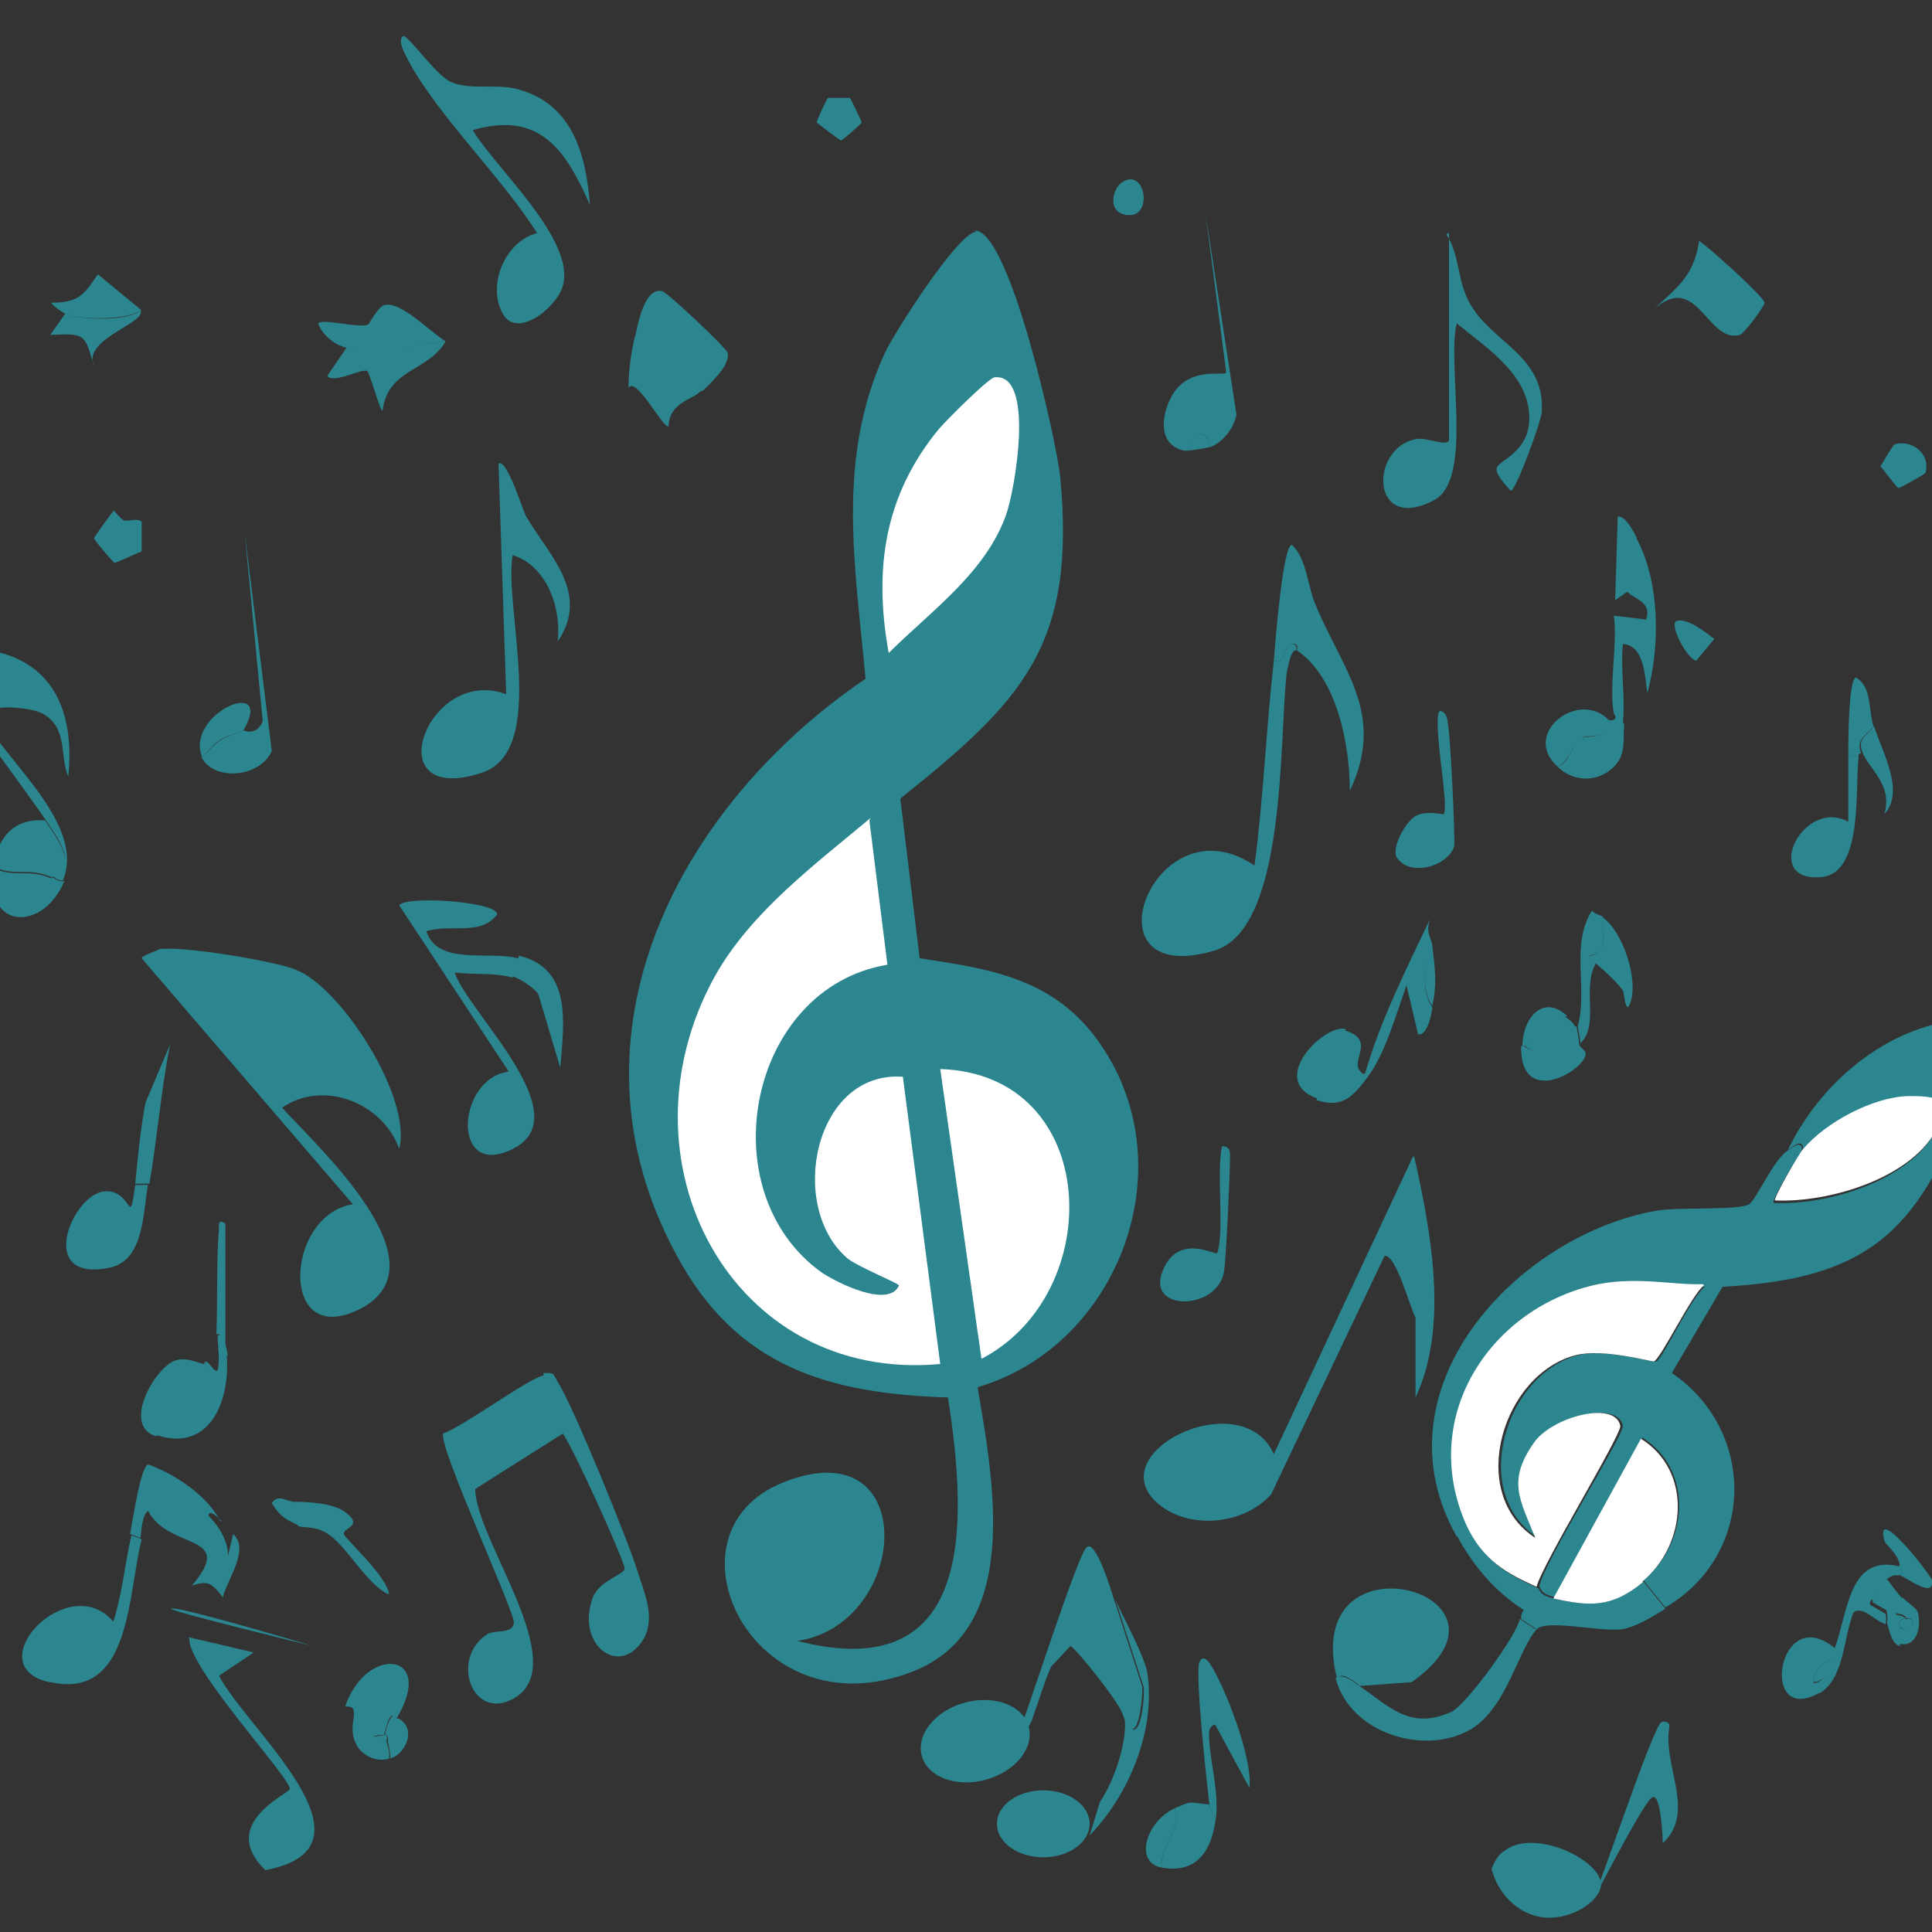 <svg viewBox="0 0 150 150" xmlns="http://www.w3.org/2000/svg"><rect x="0" y="0" width="150" height="150" fill="#333333" stroke="none"/><g fill="#2b8690"><path d="m109.8 89.8c1.3 5.8 2.7 13.2.1 18.7v-6.2c-.4-.7-1.5-4.9-2.4-4.8l-8.8 18.5c-2 2.3-6.1 2.8-8.6.9-5.1-4 6.3-9.6 8.8-4 0 0 10.8-23.1 10.8-23.1z"/><path d="m31.4 2.8c1 .8 2.6 3.2 3.7 3.6 1.5.6 3.4.1 5 .5 4.3 1.1 5.4 5 5.7 9-1.9-4.3-3.9-7.3-9.1-5.8 1.8 3 8 8.5 7 12.1-.5 1.7-3.6 4.2-4.7 2.1-1.2-2.3.3-5.6 2.7-6.2-2.7-4.3-7.7-9.1-10-13.4-.2-.4-.9-1.6-.4-1.9z"/><path d="m38.7 36c.6-.5 1.9 3.6 2.1 4 1.7 3 5.1 6 2.5 9.8.3-2.7-.9-5.9-3.5-6.7-.7 4.1 2.8 15.2-2.4 16.9-8.3 2.7-4.2-8.4 1.9-6.1l-.6-18z"/><path d="m112.3 18.2c1.1 1.7.8 3.7 1.9 5.5 1.7 2.9 5.8 4 5.5 8.3 0 .6-2 6.1-2.4 6.1 0 0-1.2-1.2-1.1-1.7 0-.6 2.2-1.1 2.5-3.4.4-3.7-3.2-5.9-5.6-7.9-.8 3.2 1.3 12-1.7 13.7-5 2.7-5.1-4-1.5-4.7.8-.2 2.4.6 2.6.1v-16.1c-.1 0-.1 0-.1 0z"/><path d="m14.6 127.1 5.1 1.2-2.7 1.8c2.1 4.1 13.1 13.3 3.6 15.1-3.7-3.6 1.8-5.9 1.9-6.3.2-.7-8-9.5-7.8-11.7z"/><path d="m100.7 50.5c-.5-.2-.7 1.4-.8 1.7-.6 5.3 0 19.9-5.6 21.6-10.4 3.1-4.7-11.9 3.1-6.6.7-5.3.9-10.6 1.5-15.9 1 .2.6-.8 1.4-1.3.5 0 .3.5.4.5z"/><path d="m100.7 50.5s.2-.6-.4-.5c-.8.5-.4 1.5-1.4 1.3.1-1.3.7-9 1.4-9 1.2 1.1 1.2 3.3 1.9 4.8 2.1 5 5.4 8.4 2.6 14.3 0-3.6-1-8.8-4.1-10.9z"/><path d="m94 34.7c-.4-1.8-1.5-.8-2 .3-2.1-.4-1.9-2.7-1-4.3 1.4-2.4 4.2-1.4 4.2-1.8l-1.6-12.3 2.4 15.6c-.2 1-1 2.1-2 2.5z"/><path d="m54.5 30.3-5.2-4.1c.2-.9.7-3.9 2.1-3.6.3 0 5 4.4 5.1 4.8.2 1-1.4 2.4-2 3z"/><path d="m131.9 18.7c.7.4 5.1 4.4 5.1 4.8 0 .3-1.6 2.4-1.9 2.5-2.6.7-3.3-5.1-6.8-1.9 1.8-1.7 3.2-2.6 3.6-5.3z"/><path d="m15.7 58.8c1.4-1.5 1.4-1.4 3.2-2.1 0 0 1 .5 1.5-.7l-1.4-14.6 2.1 16.9c-.9 2.1-4.6 2.4-5.5.4z"/><path d="m94.9 89c.6 0 .6.4.6.9 0 .9-.3 8.2-.5 9-.7 2.9-6.1 2.9-4.7-.3 1.2-2.9 4.1-1.1 4.2-1.3.6-1.7-.1-6.4.4-8.4z"/><path d="m144.3 58.8c-.3 2.4.4 9-2.9 9.3-4.7.4-1.4-6.2 2.1-4.3 0-1.8 0-3.5 0-5.3 0 0 .8.3.8.3z"/><path d="m34.6 26.5c-2.1.3-5.7 1.1-7.7.5-.9-.2-1.9-1-2.2-1.9.4-.4 3 .4 3.9.1 0 0 .8-1.4 1.2-1.5 1.3-.4 3.6 2.1 4.8 2.8z"/><path d="m115.8 145.1c.2-.5.5-1.1 1-1.4 2.3-1.8 7.5.7 7.5 2.6 0 1.3-2.5 3-4.9 2.5-1.7-.4-3.1-1.8-3.6-3.7z"/><path d="m123.5 147.9c.8-1.6 4.8-13.8 5.5-14.2.2-.1.7 0 .6.4-.5 3.1 2.1 6.6-.5 9 0 0-.1-4.2-.9-3.5s-4.7 8.3-4.7 8.3z"/><path d="m94.4 141.1c-.2 0-.5-.9-.5-1-.2-1.6-1.1-9.9-.8-11 .2-.5.5-.4.8 0 1.2 1.8 3.4 7.5 3.1 9.7l-2.6-4.8c-.1-.3-.5.2-.5.3-.2 1.6.8 4.6.5 6.9z"/><path d="m15.9 105.8c.5 2.3-2.3 3.6-2.9 5.7-.4-.4-.8 0-.9 0-2.7-.8 0-5.5 1.6-5.9.7-.2 1.4.1 2.1.3z"/><path d="m34.6 26.5c-1.4 2.4-4.5 2.1-4.9 5.4-.2 0-1-3-1.2-3.1-.5-.2-2.5 1-3.1.4l1.5-2.2c2 .5 5.6-.2 7.7-.5z"/><path d="m54.5 30.3c-.8.8-2.5.9-2.6 2.8-.4.2-2.5-3.9-3.1-3 0-1.4.2-2.7.5-4l5.2 4.1z"/><path d="m111.2 73.5c-.6 1.4-.9 3.4 0 4.7 0 .4-.4 2.3-1.1 2.1l-.9-3.8c-.8 2.2-1.6 5.2-3 7.1 0-.3-.2-.2-.2-.3 1.2-4.2 3.4-8.5 5.2-12.3-.7 1.3 0 1.9 0 2.4z"/><path d="m17.6 105.2c.3 3.7-1.4 7.6-5.5 6.2 0 0 .4-.4.9 0 .6-2.1 3.3-3.4 2.9-5.7.4 0 .7.9 1 .7.2-.9 0-1.8 0-2.7.5-.3.7 1.1.8 1.6z"/><path d="m5 68.3c-.5.2-.7-.2-1-.3 2.3-.8.2-3.3-.5-4.4-1.1-1.7-9-12.2-9-13 7-1.2 11.6 1.9 10.8 9.7-.7-1.7 0-3.8-2-4.9-.9-.5-4.7-.9-4.6.4 2 3.5 7.9 8.3 6.2 12.5z"/><path d="m3.5 63.7c.7 1.1 2.8 3.6.5 4.4-1.9-.8-2.7 0-4.5-.8.3-2.3 1.6-3.8 4-3.6z"/><path d="m4 68.1c.3.1.5.4 1 .3-1.6 3.9-6.2 3.9-5.5-1 1.8.8 2.6 0 4.5.8z"/><path d="m122.4 79.7s.2 1 .2 1.3c0 .4.6.5.5.9-.2 1.3-5.1 4.1-5-.7h.2c1 .8 2.5.4 1.7-1 .5-.4.7-1.2 1.5-1.3.3.3.5.3.8.8z"/><path d="m142.5 128c0 .2-.1.5-.2.8-.9.2-1.5 1-1.5 1.8 0 .4.7.1.5.8-4.8 2.8-3.3-7.2 1.2-3.4z"/><path d="m106 83.3s.3 0 .2.3c-1.1 1.5-2 2.5-4 1.8l2.2-5.4c2.7.8 0 2.6 1.5 3.4z"/><path d="m23.1 118.4c.4-1.1.1-.9-.2-1.8 1 0 3 .1 3.9.8 1.5 1.1-.2 1.2-.1 1.7 0 .3 3.4 3.3 3.5 4.7-1.8-.8-3.3-3.9-4.9-4.8-.8-.5-1.9-.4-2.1-.5z"/><path d="m147.5 121.5c0 .4.4.3 0 .8-.5 0-.6 0-1 .3-.6.5-.6.9-.8 1.6 0 0-.6-.2-.5.4l1.2.7c.1.5 0 .7 0 .8-.8-.2-1.8-1.5-2.5-.9-.8 2-.7 5.2-2.7 6.3.2-.7-.5-.4-.5-.8 1.2-.1 1.2-1.2 1.5-1.8.1-.3.2-.6.2-.8 1.1-2.9 1.1-7.4 5-6.5z"/><path d="m10.9 24.1c-.9.7-4.3.8-5.7.3-.2 0-1.3-.8-1.2-.9 2.1 0 2.5-.6 3.6-2.2l3.4 2.8z"/><path d="m124.4 71.2c-.1.6.2 1.7 0 2.2-.4 1.3-1.8.3-.5 1.4-1.1 1.9.3 4.8-1.2 6.2 0-.3-.2-1.2-.2-1.3.8-3-.6-6.3 1.1-9 .2.3.6.3.9.5z"/><path d="m11.5 91.9h-1c.2-2.1.4-4.2.8-6.3l1.9-4.5c-.7 3.6-1 7.3-1.6 10.8z"/><path d="m104.5 79.9-2.2 5.4c-4-1.4.6-5.9 2.2-5.4z"/><path d="m123.9 74.8c-1.3-1.1 0 0 .5-1.4.2-.5-.1-1.6 0-2.2 1.6 1.1 2.8 4.8 2.2 6.6-.4 1.2-.5-.8-.6-.9-.6-.8-1.4-1.5-2.1-2.1z"/><path d="m5.2 24.4c1.5.5 4.8.5 5.7-.3.5 1-4.6 2.2-3.6 4.4-.7-2.7-.8-2.6-3.4-2.5l1.2-1.7z"/><path d="m8.8 39.6s.6.7.8.8c.3.1 1.1-.2 1.4.1v2.3s-2 .9-2.1.9-1.6-1.8-1.6-1.9 1.5-2.2 1.6-2.2z"/><path d="m18.9 56.7c-1.8.7-1.8.5-3.2 2.1-1.4-3.4 5.7-6.4 3.2-2.1z"/><path d="m145.5 56.4c-.8.8-1.4 1.1-1 2.1-.2 0-.2 0-.2.3l-.8-.3c0-.7 0-5.8.6-5.9 1.3.8.9 2.5 1.4 3.9z"/><path d="m147.1 34.5c1.3-.4 2.8.7 2.4 2.2 0 .1-2 1.2-2.1 1.2s-1.3-1.6-1.4-1.7c0 0 1-1.7 1.1-1.7z"/><path d="m64.3 7.6h1.7s.9 1.8.9 1.9-1.5 1.4-1.6 1.4-1.8-1.3-1.9-1.4c0-.1.8-1.9.9-1.9z"/><path d="m145.5 56.4c.7 2.1 2.4 5.1.8 6.8.7-2.3-1.3-3.6-1.7-4.8-.4-1 .2-1.2 1-2.1z"/><path d="m90.2 145c-2.2-.4-1.2-3.6 1-4.6.6 1.7-1.2 2.9-1 4.6"/><path d="m147.5 122.3c.4-.5 0-.4 0-.8-.2-1-1.1-1.5-1.2-1.9-.8-3 3.7 2.8 3.7 3.1.2 1.5-2.1-.3-2.5-.4z"/><path d="m17.6 105.2c0-.4-.3-1.8-.8-1.6.1-2.3 0-6.2.2-8.1 0-.4-.1-.9.5-.5v10.2z"/><path d="m121.6 78.9c-.8 0-1 .9-1.5 1.3s-1.2.6-1.7 1h-.2c0-2.1 1.6-4.1 3.5-2.3z"/><path d="m147.7 124.1-.5 1.2c.1.2.4 0 .8.4-.7-.2-.8.9 0 .8-.2.4-.5.8-.5 1.3-.7-.2-.8-1.3-1-1.8 0 0 .1-.2 0-.8s-.2-.8-.8-1c.2-.7.1-1.1.8-1.6.4.5.8 1.1 1.2 1.5z"/><path d="m87.2 14.1c1.7-1 2.3 2.6.5 2.6s-1.4-2.1-.5-2.6z"/><path d="m147.5 127.7c0-.5.3-.9.5-1.3 0 0 .4 0 .5-.1.2-.8-.5-.6-.5-.7-.3-.4-.6-.2-.8-.4l.5-1.2c.2.3 1.2.9 1.2 1.2.3 1.1-.1 2.8-1.5 2.4z"/><path d="m111.2 78.1c-.9-1.3-.6-3.3 0-4.7.2 1.8.4 2.9 0 4.7z"/><path d="m22.9 116.6c.4.9.7.8.2 1.8-1-.5-1.3-.6-2-1.7.5-.7 1-.2 1.7-.1z"/><path d="m94 34.7c-.4.1-1.6.3-2 .3.4-1.1 1.6-2.1 2-.3z"/><path d="m3.8 130.6c-5.6-1.3 1.5-8.8 5-4.7.7-2.2.9-4.5 1.4-6.7l.8.3c-1.1 4.3-.8 12.5-7.1 11.1"/><path d="m17.2 118.1s-1-1.1-1-.4c.8.8 1.5 1.9 1.5 3.1l.4-1.7c1.3 1.2-.4 3.4-.8 4.9-.9-1.1-1.1-1.3-2.4-.9 3.5-4.1-1.8-2.7-3.4-5.8-.5.4-.5 1.5-.6 2.1l-.8-.3c.2-1 .8-5.2 1.4-5.4 2 .7 4.6 2.4 5.6 4.4z"/><path d="m24.3 127.8s-10.7-3.2-11-2.9c-.5.1 11 2.9 11 2.9z"/><path d="m75.7 17.9c2.7 0 6.3 16.3 6.6 19 1.3 13.2-2.9 17.5-12.4 25.1l1.5 12.4c5.3.8 10.2 1.5 13.7 6.2 7.2 9.7 1.8 23.9-9.2 27.1 1.2 7.2 3.5 18.8-5.1 22.1-12.4 4.8-19.8-10.8-10-14.7 10.7-4.3 9.9 11 1.1 12.3 13.6 3.5 13.3-8.7 11.7-18.9-9.2-.3-16.4-2.3-21.1-11.1-9.3-17.2.4-35 14.7-44.7-.8-8.8-2.3-17 1.5-25.3.7-1.5 5.7-9.4 7.1-9.4z"/></g><path d="m67.5 63.7 1.4 11.2c-10.8 1.8-13.9 17.6-5.1 23.9 1.2.8 5.2 2.8 6 1-.1-.2-3.3-1.5-4-2.1-4.7-4-2.6-14.6 4.3-14.1l2.9 22.3c-16.2 1.5-25.4-15.8-17.5-30.1 2.8-5 7.8-8.7 12.1-12.3z" fill="#fff"/><path d="m73 83c12.5.4 13 17.4 3.2 22.5z" fill="#fff"/><path d="m77.2 29.3c3.2-.4 1.6 8.8.9 10.7-1.6 4.5-5.9 7.5-9.1 10.7-1.2-6.6-.3-12.3 3.9-17.4.6-.7 3.8-3.9 4.3-4z" fill="#fff"/><path d="m152.7 85.4c-3.8 10.5-8 13.9-18.9 14.5-.5 0-1.2 0-1.5 0-2.1.1-5-.6-8.1 0-8.2 1.7-14.1 10.1-10.3 18.6l-.8.8c-6.5-11.5 4.7-23.4 15.5-25.3 1.6-.3 6.3 0 7.2-.5.5-.3 1.9-3.4 2.9-4.1.4-.3 1.3-1 1.2 0-.3.3-2.4 3.8-2.2 4 4.1.2 10.7-1.7 12.7-5.8 1.2 1.6 1.2-2.4 2.2-2.1z" fill="#2b8690"/><path d="m133.8 99.8-4 6.8c6.6 4.5 6.5 14.1-.5 18.2l-1.7-2.1c3.5-2.9 3.9-8.6-.1-11.1l-6.8 12.4c-1.2-.3-1-.7-1.2-.8.3-1.8 6.6-11.8 6.5-12.5-.4-2-5.3-.7-6.7 1.3-2.1 3-1.1 4.4.1 7.4-5.4-3.5-2.5-12.8 3.2-14.2 2.1-.5 5.7.6 6 .5.5-.2 2.9-5.4 3.9-5.9h1.5z" fill="#2b8690"/><path d="m152.7 85.4c-1-.4-1.1 3.6-2.2 2.1 1.1-2.3-.4-2.4-2.4-2.3-2.7.1-6.3 2.1-8.1 4.1 0-1-.8-.3-1.2 0 2.9-6 9-10.6 15.7-10.2 0 2.3-1 4.3-1.7 6.3z" fill="#2b8690"/><path d="m105.5 130.8c-.6-.4-1.3-1-1.7-.5-2.9-11.7 15.6-6.6 5.8.3l-4.1.3z" fill="#2b8690"/><path d="m119.4 126.4c-1.5 1.5-2.3 6-5.1 7.8-3.6 2.2-9.5.4-10.6-3.9.4-.4 1.2.1 1.7.5 2.4 1.6 4 3.6 7.3 2.1 1.2-.6 5.1-6 5.3-7.2l1.2.8z" fill="#2b8690"/><path d="m119.4 123.3c.2.1 0 .5 1.2.8 2.6.6 4.5.8 7-1.3l1.7 2.1c-1 .6-2.2 1.4-3.4 1.6-1.8.2-5.8-.8-6.6 0l-1.2-.8c0-.2 0-.4.2-.7-2.3-1.5-3.9-3.4-5.2-5.8l.8-.8c1.3 2.9 3.3 3.9 5.5 4.9z" fill="#2b8690"/><path d="m132.3 99.8c-.9.6-3.4 5.8-3.9 5.9-.3 0-3.9-1-6-.5-5.7 1.4-8.6 10.7-3.2 14.2-1.2-3-2.2-4.4-.1-7.4 1.4-2 6.3-3.3 6.7-1.3.1.7-6.1 10.8-6.5 12.5-2.2-1-4.2-2-5.5-4.9-3.7-8.5 2.1-16.9 10.3-18.6 3.1-.6 6 .1 8.1 0z" fill="#fff"/><path d="m150.5 87.4c-1.9 4.1-8.6 6-12.7 5.8-.1-.2 1.9-3.7 2.2-4 1.8-2.1 5.4-4 8.1-4.1 1.9 0 3.4 0 2.4 2.3z" fill="#fff"/><path d="m127.6 122.8c-2.5 2.1-4.3 1.9-7 1.3l6.8-12.4c4 2.5 3.6 8.2.1 11.1z" fill="#fff"/><path d="m40.3 74.3-.5 1.6c-1.4-.4-3-.2-4.5-.4 1 3.1 10 11.3 4.3 13.8-4.6 2.1-4.1-5.6-.1-6.1l-8.5-12.9c.4-.8 7.7-.3 7.6.7-1.3 1.7-3.6.7-5.5 1.3.9 2.7 4.8 1.5 7.1 2.1z" fill="#2b8690"/><path d="m39.8 75.8.5-1.6c4.1 1 3.5 5.1 3.2 8.7l-1.7-5.7c-.3-.5-1.4-1.2-2-1.4z" fill="#2b8690"/><path d="m12.3 73.7c1.7-.3 9 .9 10.7 1.6 3.5 1.4 9 9.9 8 13.9-1.3-3.6-5.9-5.4-9.1-3.2 2.6 2.9 12.8 12.1 6.1 15.6-6.4 3.3-5.9-7.3-.6-8.1l-16.4-19.1c0-.2 1.2-.6 1.4-.7z" fill="#2b8690"/><path d="m21.8 77.4c3.2 0 4.4 3.1 6.3 5-1.4-.2-2.4-1.5-3.9-1.7-2.9-.4-6.4 2.5-8-1.8 1.6 0 4-1.5 5.5-1.6z" fill="#2b8690"/><path d="m42.2 106.6c.9 0 .7 0 1.1.7 1.1 1.6 5.5 12.4 6.2 14.7.5 1.6 1.4 3.5.5 5.2-1.8 3.1-5.3.6-4-3.1.5-1.4 2.4-1.8 2.5-2.3 0-.6-4-9.4-4.8-10.5l-6.8 4.3c0 3.9 7.5 13.5 3.1 16.2-3.3 2-5.1-3-2.2-4.9.6-.4 2 0 2.1-.9.1-.8-5.8-13.5-5.5-14.7 1.5-.5 6.8-4.4 7.8-4.5z" fill="#2b8690"/><path d="m42.4 108.6c.2.3.7.5.6.9s-6 4.3-6.3 4.3c0 0-.9-.6-.9-.7-.4-1.3 5.7-3.7 6.6-4.5z" fill="#2b8690"/><path d="m11.5 91.9c-.4 2.2-.3 5.9-2.9 6.5-5.9 1.3-3-5.7-.5-5.9 2.2-.2 1.9 3.1 2.4-.5h1z" fill="#2b8690"/><path d="m7.6 93.9c.7.4-.2 2.5-.8 2.3-1.2-.3.6-1.8.8-2.3z" fill="#2b8690"/><path d="m30.3 136.5c-1 .4-2.3-.2-2.7-1.2-.7-1.5.6-2.9-.8-2.8 1.6-4.8 7.1-4.3 4 .9 0 .1-.3-.4-.5-.1-.3.5-.4 1.2-.5 1.4 0 0-1.8 0 .2.5.1.4.3.8.2 1.3" fill="#2b8690"/><path d="m30.3 136.5c0-.5-.1-.9-.2-1.3 0-.2.1-.5-.2-.5 0-.2.2-1 .5-1.4.2-.3.4.3.5.1 1.5.8.6 2.7-.5 3.1" fill="#2b8690"/><path d="m30.5 131.1c1 1.1-2 1.6-2.1 1.4z" fill="#2b8690"/><path d="m29.8 134.7c.4 0 .2.3.2.5-2-.4-.3-.4-.2-.5z" fill="#2b8690"/><path d="m111.8 55.2c.4 0 .6.6.6.9.2.7.6 9.1.5 9.6-.4 1.5-3.5 2.5-4.5.8-.3-.9.8-2.8 1.6-3.2.9-.4 2.1 0 2.1-.1.4-.8-.8-6.5-.4-7.9z" fill="#2b8690"/><path d="m110.5 64.8c.6-.2.9.9.2 1-1 .3-.4-1-.2-1z" fill="#2b8690"/><path d="m118.4 81.2c.5-.4 1.2-.7 1.7-1 .8 1.4-.7 1.9-1.7 1z" fill="#2b8690"/><path d="m142.3 128.8c-.3.6-.3 1.7-1.5 1.8 0-.8.6-1.6 1.5-1.8z" fill="#2b8690"/><path d="m126.1 56.2c-.4.2-.7-.7-.8-.8-.4-2.1.3-5.4 0-7.6l2.5.3c.5-1.4-1-1.6-1.5-2.2 0 0-.4-.2-.5-.4 1.2-.7.7-2.6 1.2-3.8 1.9 3.4 1.9 8.5.9 12.1-.2-1.2-.2-3.7-1.9-3.8-.2 2 .2 4 0 6.1z" fill="#2b8690"/><path d="m126.1 56.2c-.1 1.4.2 2.6-1.1 3.6s-3 .8-4.1-.3c.6 0 .9-.9 1.2-1.3.2-.3.9-.4.8-1 0 0 1 .1 1.6-.3.9-.6.3-1 .4-1 0 0 .7.2.5-.5 0 0 .4 1 .8.8z" fill="#2b8690"/><path d="m124.9 55.9s.5.5-.4 1c-.6.4-1.5.2-1.6.3-.5.2-1.2 0-.8 1-.3.4-.7 1.3-1.2 1.3-2.8-2.6 1.7-6 4-3.6z" fill="#2b8690"/><path d="m127.1 41.7c-.6 1.2 0 3.1-1.2 3.8 0 .2.5.3.5.4l-1 .7.2-6.5c.6-.1 1.3 1.3 1.5 1.7z" fill="#2b8690"/><path d="m130.2 48.2c.9-.2 2.2.9 2.9 1.4l-1.4 1.7c-.7-.1-2.2-2.9-1.5-3.1z" fill="#2b8690"/><path d="m122.9 57.2c.1.6-.5.8-.8 1-.5-1 .3-.9.8-1z" fill="#2b8690"/><path d="m90.2 145c-.2-1.7 1.6-2.9 1-4.6 1.5-.7 1.2-.4 2.7-.3 0 .1.3 1 .5 1-.3 2.5-1.4 4.4-4.2 3.9" fill="#2b8690"/><path d="m145.8 124.1c.5.2.6.5.8 1l-1.2-.7c-.1-.6.5-.4.5-.4z" fill="#2b8690"/><path d="m148 125.7s.7-.2.5.7c0 .2-.5 0-.5.1-.8 0-.7-.9 0-.8z" fill="#2b8690"/><path d="m85.4 139.9c1.1-1.6 2.2-4.8 1.9-6.7 1.1 3 1.6-1.1 1.5-2.2l-2.2-6.8c.6 1.4 2.3 4.4 2.5 5.8.6 4.5-1.5 9.4-4.5 12.5" fill="#2b8690"/><path d="m81.7 129.3c-.2 0-1.4 3.8-1.6 4.3-.2.4-.3.8-.8.4.9-2.4 4.2-12.7 5-13.8.7-1 2 3.4 2.2 4l2.2 6.8c0 1.1-.4 5.1-1.5 2.2-.1-.8-3.8-5.4-4.1-5.4" fill="#2b8690"/><ellipse cx="75.7" cy="135.1" fill="#2b8690" rx="4.3" ry="3.1" transform="matrix(.965 -.264 .264 .965 -33 24.8)"/><ellipse cx="81" cy="141.6" fill="#2b8690" rx="3.6" ry="2.6"/></svg>